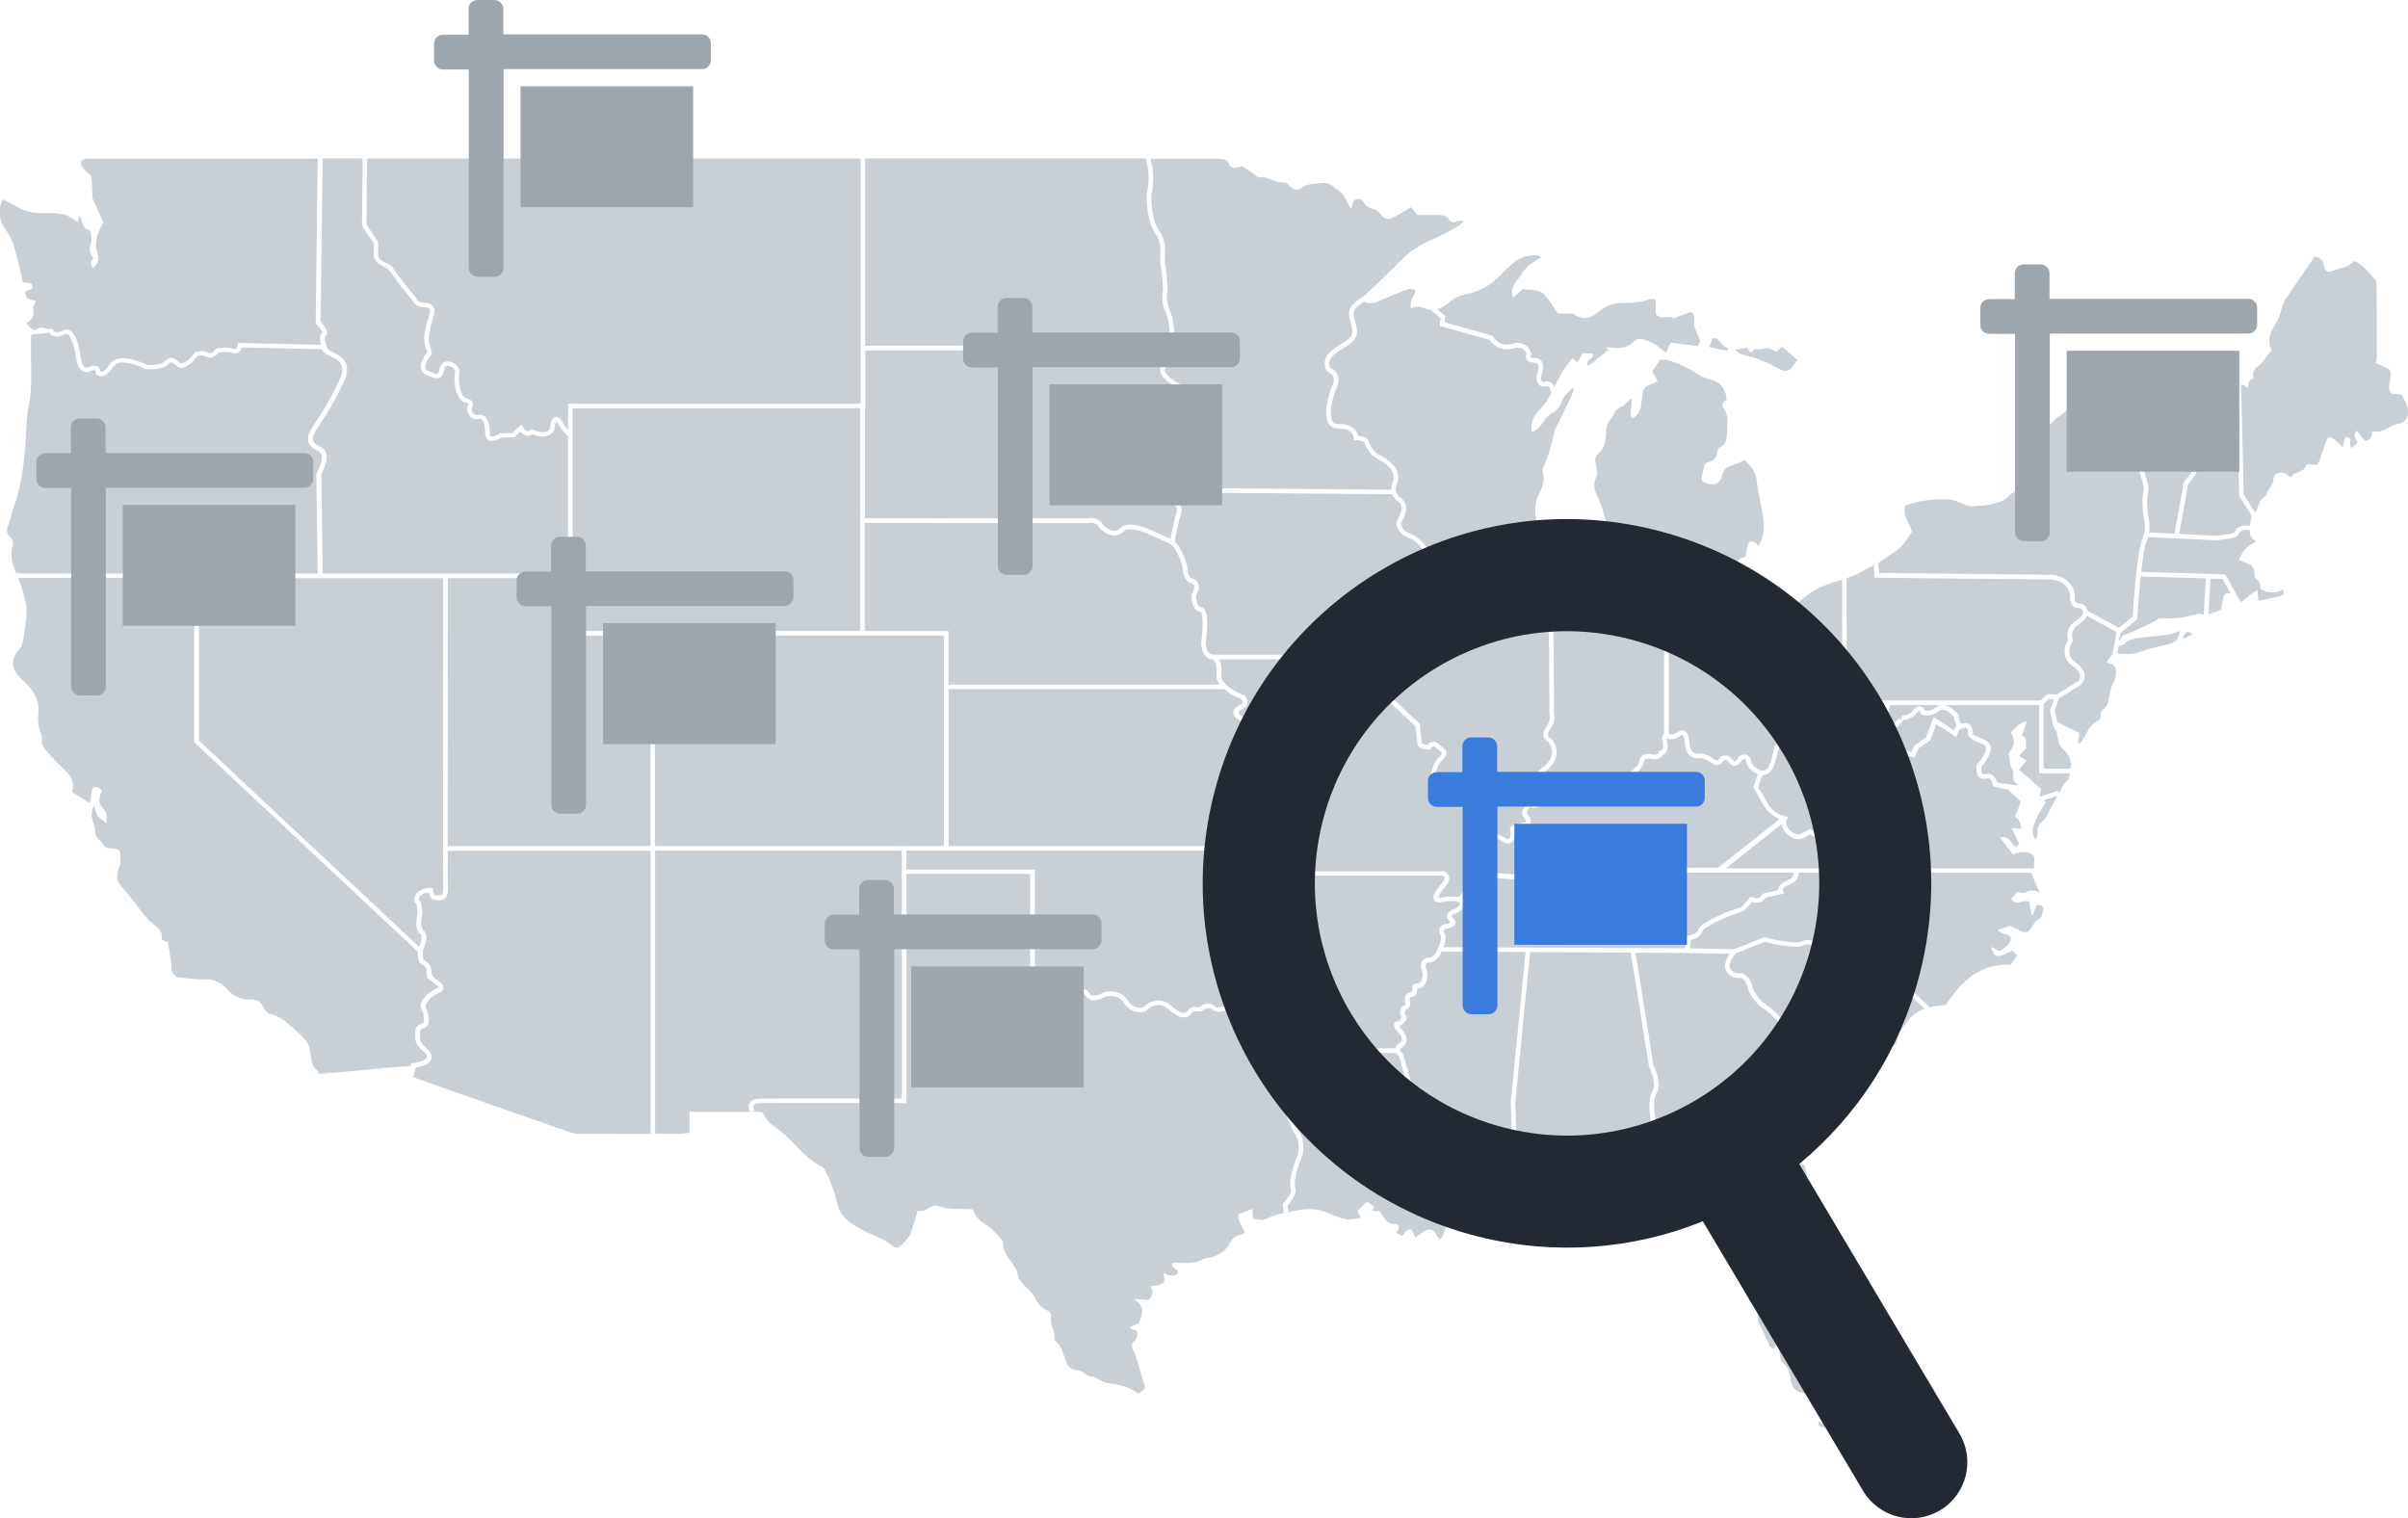 <?xml version="1.0" encoding="UTF-8"?>
<svg id="Layer_1" data-name="Layer 1" xmlns="http://www.w3.org/2000/svg" viewBox="0 0 348.75 219.9">
  <g id="states">
    <polygon id="Wyoming" points="124.59 59.12 82.93 59.12 82.93 63.03 82.93 91.39 124.59 91.39 124.59 59.12" style="fill: #c8d0d6;"/>
    <path id="Wisconsin" d="M222.87,71.63c.5-1.03.93-2.11.57-3.32-.05-.16-.04-.38.03-.52.83-1.71,1.25-3.54,1.68-5.37.04-.17.12-.33.2-.49.72-1.46,1.46-2.91,2.16-4.38.19-.39.29-.83.42-1.25-.09-.04-.17-.08-.26-.12-.43.67-1.2.99-1.45,1.91-.17.62-.69,1.31-1.24,1.62-.61.35-1.06.74-1.41,1.31-.4.66-.91,1.19-1.69,1.57-.19-.93-.06-1.65.41-2.36.48-.72,1.16-1.3,1.62-1.99.28-.42.53-.86.78-1.31-.07-.39-.2-.82-.41-.97-.05-.04-.14-.08-.29-.04-.52.15-.85,0-1.03-.14-.49-.39-.45-1.17-.44-1.26v-.06s.03-.05.03-.05c.17-.39.44-1.33.2-1.7-.05-.07-.14-.17-.42-.17-.67,0-1.08-.18-1.26-.52-.15-.3-.05-.61.04-.79-.07-.17-.23-.49-.58-.69-.37-.21-.85-.23-1.44-.07-1.73.49-2.89-.53-3.33-1.24l-7.24-2.03.11-1.1-1.33-1.17v-.03c-.26-.02-.51-.08-.78-.18-.72-.29-1.39-.48-2.17-.01-.21-1.03.39-1.72.66-2.67-.33-.09-.68-.3-.91-.22-1.31.47-2.6,1.02-3.9,1.55-.33.13-.63.35-.97.42-.6.12-1.22.24-1.68-.12-.02.01-.05.03-.07.04-1.71,1.12-1.56,1.64-1.24,2.76.08.28.17.59.23.95.3,1.59-.53,2.12-1.78,2.92-.34.22-.72.46-1.14.76-1.41,1.02-1.03,1.94-.88,2.21.57.26.94.64,1.1,1.15.29.92-.26,1.9-.38,2.1-.34.97-1.05,3.58-.37,4.52.17.23.41.34.76.33,1.06-.02,1.85.23,2.37.74.34.34.48.71.53.97.73.06,1.22.25,1.47.58.14.19.17.37.17.49.64,1.42,1.53,1.75,1.57,1.76l.05.02c3.44,1.82,2.45,3.92,2.4,4.01-.03.06-.65,1.29.48,2.1,1.54,1.11.55,2.84.17,3.49-.02.04-.05.08-.07.12-.06.1-.04.27.04.47.18.43.68.98,1.37,1.18,1.05.3,2.12,1.66,2.46,2.12l16.09-.07c0-1.19.03-2.39-.27-3.59-.33-1.33-.42-2.78.24-4.14Z" style="fill: #c8d0d6;"/>
    <path id="West_Virginia" data-name="West Virginia" d="M280.84,102.94c-1.28,1.05-2.38.59-2.43.57l-.14-.06-.05-.15c-.05-.16-.17-.33-.23-.34-.03,0-.15.04-.35.29-.66.86-1.52,1.01-1.96,1.03-.14.21-.44.54-1.06,1.08-.43.38-.83.5-1.17.35-.63-.26-.71-1.29-.72-1.49v-.03s.31-2.06.31-2.06h-6.25v-7.65c-.29.32-.31.58-.31.65.07.26.44,1.71-.21,2.72-.61.93-.96,3.46-1.11,4.54-.14,1.01-1.2,1.89-1.65,2.22-.76.57-1.88,1.13-2.72,1-.21-.03-.37,0-.5.12-.34.28-.44.94-.45,1.17-.01.34-.1,1.15-.59,1.35-.18.07-.47.08-.83-.27-.16-.17-.26-.15-.29-.14-.2.04-.45.37-.57.61-.04.25-.24,1.38-.69,2.54-.38.99-1.13,1.29-1.65,1.33l-.62,1.81c.24.22.6.71,1.17,1.84,1,1.95,2.67,2.24,2.74,2.25l.47.07-.23.41s-.35.69.45,1.52c.76.78,1.38.65,1.49.62l1.5-.8.17.15c.46.4,1.04.46,1.4.34.17-.06.39-.18.45-.45.2-.91,1.37-1,2.05-.9.68-.06,1.7-.29,1.93-.63.03-.05.04-.09.02-.17-.36-1.11.86-2.64,1.1-2.92l3.1-5.94.13.98c.03.05.19.28.75.6.51.29,1.15-.07,1.34-.2l1.17-2.29,1.04.31.41-.94,1.71-1.17,1.09-2.95,2.93,1.9.18-.43.08-.06c.07-.05.13-.09.2-.13-.31-.41-.43-1.04-.47-1.32-.28-.32-.96-.99-1.57-1.05-.22-.02-.41.03-.58.17Z" style="fill: #c8d0d6;"/>
    <path id="Washington" d="M7.62,47.71s.03,0,.04,0c0,0-.02.02-.03.03.08.12.21.27.41.34.28.1.63.03,1.05-.2.42-.24.78-.16,1-.05,1.15.58,1.56,3.54,1.6,3.88.03.32.21,1.25.63,1.5.09.05.24.11.53-.02.59-.26,1.05-.27,1.36-.04.26.19.34.49.36.71.04,0,.1,0,.16,0,.2-.04.61-.23,1.16-1.09,1.21-1.91,4.85-.2,5.41.08.81.04,2.04-.04,2.37-.34.05-.05.1-.09.14-.13.6-.57,1.11-.89,2.17.11.11.11.23.15.37.13.57-.05,1.4-.93,1.78-1.46l.04-.06.06-.04s.9-.5,1.91.02c.56.29.98-.36,1.02-.43l.07-.11.13-.04c.06-.01,1.36-.35,2.44,0,.18.06.31.06.4,0,.16-.11.22-.42.23-.51l.02-.32h.32s11.75.27,11.75.27c-.18-.57-.32-1.4.18-1.76-.01-.2-.42-.78-.88-1.23l-.1-.1.3-23.88c-10.79,0-21.58,0-32.37,0-.35,0-.71-.02-1.06,0-.8.06-1.06.54-.66,1.24.18.31.51.54.77.81.18.17.5.32.52.51.1.86.12,1.73.16,2.6.01.21-.05.44.02.61.5,1.16,1.03,2.3,1.58,3.49-1,1.67-1.34,2.97-.85,4.53.3.94-.06,1.47-.63,2.06q-.72-.66.06-1.46c-.56-.55-.71-1.21-.42-1.99.14-.38.12-.84.08-1.26-.03-.28-.17-.75-.33-.79-1.05-.22-.92-1.17-1.23-1.84-.03-.06-.09-.1-.17-.18-.08.26-.16.5-.27.85-.67-.4-1.24-.94-1.9-1.08-1.06-.22-2.17-.24-3.26-.2-1.43.05-2.69-.36-3.89-1.08-.55-.33-1.14-.6-1.76-.91-.82,1.69-.44,3.2.45,4.46.52.74.93,1.5,1.17,2.32.49,1.71.87,3.46,1.29,5.17.11.04.19.09.28.1.43.04,1-.07,1.1.49.13.76-.72.44-1.09.86.09.27.09.73.32.89.33.24.82.27,1.27.4-.14.4-.47.83-.39,1.17.23.96-.18,1.56-.96,2.05.33.66,1.05,1.21,1.44.92.73-.56,1.25-.1,1.89,0l.34-.12s.02.06.07.13Z" style="fill: #c8d0d6;"/>
    <path id="Virginia" d="M288.62,113.64c-.02-.16-.15-.64-.45-.83-.15-.1-.34-.12-.57-.05-.49.13-.79-.02-.96-.17-.54-.49-.37-1.56-.34-1.77l.02-.1.07-.07c.37-.39,1.4-1.68,1.22-2.42-.02-.08-.08-.34-.56-.51-1.6-.57-1.9-.98-1.98-1.24-.04-.12-.03-.22-.01-.3,0-.22-.05-.63-.25-.74-.2-.11-.59,0-1.09.33l-.41.97-2.89-1.87-.87,2.37-1.73,1.19-.57,1.3-1.07-.32-.99,1.94-.06.05s-1.14.86-2.13.29c-.31-.17-.52-.34-.68-.48l-2.41,4.63-.02.03c-.33.38-1.22,1.63-1,2.31.08.26.05.52-.1.74-.49.73-2.14.9-2.46.92h-.04s-.04,0-.04,0c-.01,0-1.22-.16-1.34.39-.1.44-.42.78-.89.94-.59.2-1.3.07-1.86-.32l-1.17.63s-1.08.4-2.22-.77c-.49-.5-.67-.98-.71-1.37l-8.09,6.41h44.64c-.15-.68.26-1.48-.2-1.97-1.09-.66-2.1-.28-2.91-.04-.66-.87-1.23-1.64-1.83-2.44,1.34-.41,1.55.95,2.34,1.44.18-.24.34-.44.43-.56-.37-.77-.7-1.46-1.1-2.29.53.07.93.12,1.38.17.03-.88-.38-1.43-.91-1.78.19-.45.35-.8.49-1.17.15-.4.28-.81.36-1.05-.65-.6-1.25-1.14-1.83-1.68l-2.17-.5-.03-.23Z" style="fill: #c8d0d6;"/>
    <path id="Vermont" d="M310.82,65.25c-.07.24-.13.44-.19.62-.21.68-.33,1.05-.18,2,.07.44.21.86.34,1.27.24.73.49,1.49.28,2.32-.26,1.02.04,3.22.07,3.48.05.18.29,1.08.12,2.19l3.69.17,1.32-7.51.08-.07s1.85-1.84,1.57-3.43c-.34-2.01.74-2.56.79-2.59l1.47-.68c.32-.24.76-.68.79-.95,0-.05,0-.08-.05-.13-.77-.77-.2-1.82-.17-1.86l.03-.04c.36-.46.38-1.12.31-1.69-.16.03-.36.04-.59.04-2.47.03-4.95.06-7.42.09-.66,0-1.31-.02-1.97-.02-.13,0-.26,0-.39,0l-.1,3.22c.08.34.52,2.46.21,3.58Z" style="fill: #c8d0d6;"/>
    <path id="Utah" d="M82.26,83.74h-17.4c0,3.12-.04,27.26-.03,38.78h29.38v-30.47h-11.95v-8.31Z" style="fill: #c8d0d6;"/>
    <path id="Texas" d="M185.86,174.31c.55-.65,1.14-1.53,1.14-1.83,0-.07-.02-.16-.04-.27-.13-.61-.34-1.63,1.04-5.14.04-.21.26-1.61-.22-2.4-.58-.95-1.81-3.83-1.95-4.17-.11-.18-.54-.94-.61-2.48h0s0-.02,0-.02l.12-5.64h0s.15-3.18.15-3.18c0,0,.01-.32-.19-.54-.14-.16-.38-.25-.69-.27h-.25c-1.91-.1-3.66-.27-4.02-1.24-.21-.56-1.29-1-1.79-1.15-.56.25-2.25.93-2.92.28-.57-.55-1.2-.08-1.32.02-.29.23-.63.22-.94.2-.34-.02-.55-.02-.7.17-.25.31-.56.65-1.08.7-.61.06-1.35-.32-2.35-1.19-1.65-1.44-3.19.16-3.26.23l-.06.06-.08.03c-.67.22-2.17.24-3.05-1.23-.77-1.29-2.39-.99-2.69-.93-.25.15-1.26.71-2.08.5-.34-.09-.61-.3-.78-.62-.44-.82-1.81-.13-1.82-.12l-.07.03h-.08c-.09,0-.86.02-1.28-.42-.19-.2-.28-.46-.26-.75.02-.31-.07-.56-.26-.69-.16-.12-.38-.12-.61-.02-.43.19-1.29.46-2.13.12-.64-.26-1.15-.81-1.5-1.65l-.03-.06v-14.07h-17.93v33.19h-.33c-.19,0-18.81-.05-20.84,0-.51.01-.84.13-.95.32-.13.24.05.65.12.78l-.26.16c.27,0,.54,0,.81,0,.25,0,.64.09.71.25.69,1.54,2.21,2.19,3.34,3.25,1.67,1.57,3.04,3.45,5.2,4.47.32.15.5.66.68,1.03.72,1.44,1.21,2.93,1.58,4.52.46,1.96,2.32,2.93,4,3.8,1.25.65,2.66,1.04,3.76,1.97.39.33.9.53,1.19.26.64-.61,1.37-1.21,1.67-2.1.34-1.02.65-2.06.96-3.06.44-.04.73,0,.96-.1.51-.21.98-.66,1.49-.7.58-.04,1.17.34,1.77.39,1.25.1,2.51.1,3.74.14.44,1.1,1.07,1.75,2,2.28.85.49,1.48,1.37,2.19,2.11.14.15.25.4.24.6-.03,1.11.64,1.91,1.23,2.72.45.62.83,1.2.94,2,.06.42.46.81.76,1.17.53.63,1.26,1.15,1.62,1.86.4.79.82,1.45,1.63,1.81.49.22.85.56.73,1.12-.22,1.08.67,1.97.5,3.04-.02.11.07.27.16.35,1.03.85,1.12,2.18,1.65,3.27.3.63.69.83,1.26.96.38.09.86.08,1.09.32.41.41.81.59,1.38.63.36.03.71.31,1.06.48.32.15.62.39.95.43,1.64.18,3.22.52,4.59,1.51.06.04.16.02.08.01.4-.31.71-.55.96-.74-.48-1.61-.94-3.16-1.41-4.71-.09-.29-.23-.56-.36-.83-.24-.48-.28-.95.17-1.32.49-.41.46-.91.37-1.46-.33-.11-.64-.21-.94-.31-.01-.09-.03-.18-.04-.27.4-.17.8-.34,1.23-.51.81-1.9.75-2.36-.63-3.54.8.06,1.38.1,2.03.14.51-.5.95-1.08.28-1.95.62-.12,1.15-.16,1.64-.34.77-.28.21-.98.34-1.6.79.44,1.52.62,2.09-.04-.05-.7-1.25-.58-.86-1.47,1.53,0,3.04.31,4.45-.49.26-.15.59-.15.89-.22,1.3-.3,2.39-.92,3.01-2.16.35-.69.89-1.05,1.63-1.2.2-.04.39-.18.49-.23-.26-.98-1.1-1.7-.9-2.72.7-.27,1.32-.5,2.04-.77.03.59.05,1.03.07,1.44.58.04,1.24.3,1.69.09.89-.41,1.81-.69,2.75-.92l-.14-1.27.09-.11Z" style="fill: #c8d0d6;"/>
    <path id="Tennessee" d="M221,127.47l-8.18-.56-.09,2.12-.85,1.22c.09.11.16.24.19.38.09.35-.03.73-.31,1.04-.43.47-1.09.69-1.27.75-.12.07-.27.21-.28.3,0,.07.08.17.22.28.36.27.39.54.34.72-.13.53-1.03.76-1.47.84-.06.04-.18.12-.21.23-.03.09,0,.2.09.34.32.51.13,1.37-.11,2.05l34.96.17.28-1.83.25-.03c.31-.04,1.22-.27,1.35-.77.23-.94,3.26-2.23,4.19-2.61h.01s2.11-.75,2.11-.75l1.35-1.51.22.09c.38.16.7.19.96.08.32-.13.46-.43.46-.43l.07-.16,2.27-.52c0-.13.03-.29.11-.45.19-.41.6-.73,1.22-.96.76-.27.92-.79.94-1.12h-38.35l-.48,1.08Z" style="fill: #c8d0d6;"/>
    <path id="South_Dakota" data-name="South Dakota" d="M159.64,75.84c.42.58,1.09.99,1.67,1.03.37.02.69-.11.95-.38.35-.38.87-.51,1.43-.51,1.12,0,2.38.53,2.58.61l3.25,1.46.67-3.21.03-.05s.65-1.12-.17-1.66c-.43-.28-.53-.63-.53-.87,0-.63.62-1.2.92-1.43l.14-14.64c-.64-.33-2.47-1.37-2.56-2.53-.03-.33.08-.82.73-1.26.66-.44,1.02-.88,1.02-1.23,0-.2-.11-.34-.19-.42h-44.26v8.37h-.05v15.93l32.25.04c.48-.15,1.47-.17,2.13.75Z" style="fill: #c8d0d6;"/>
    <path id="South_Carolina" data-name="South Carolina" d="M265.49,138.96c-.18-.18-.21-.37-.2-.5,0-.16-.17-.45-.71-.8-1.08-.7-2.73-1.07-3.32-.76-1.15.61-4.91-.29-5.71-.48l-4.16,1.66c-.82.99-1.08,1.8-.74,2.32.31.48,1.04.61,1.21.56.26-.07.54-.02.81.15.55.34,1.03,1.13,1.17,1.92.12.7,1.06,1.74,1.44,2.11.75.52,3.05,2.21,2.99,3.18-.01.23.12.87,1.18,2.58.01.02.03.04.04.07.49.28,2.43,1.47,2.21,2.69-.12.69.04,1,.11,1.11,1.14.32,1.48,2.19,1.55,2.68,0,0,1.01,1.23.92,1.09.37-.34.72-.66.95-.87-.07-.4-.3-.86-.16-1.02.3-.37.6.02.88.23.21.16.45.36.68.37.22,0,.44-.21.81-.4-.66-.39-1.11-.65-1.55-.92.74-.35,1.61.13,1.91-.92.22.34.38.56.66.98.12-.68.19-1.12.32-1.87.26.54.37.77.54,1.13,1.21-1.09,2.87-1.5,3.39-2.89.84-.52,1.5-.94,2-1.25.1-1.4.84-2.27,1.51-3.16.71-.94,1.58-1.51,2.53-1.85l-6.91-6.41c-1.18.04-5.51.14-6.35-.72Z" style="fill: #c8d0d6;"/>
    <path id="Rhode_Island" data-name="Rhode Island" d="M320.14,83.8l-.3,5.17c.62-.17,1.21-.43,1.79-.64.12-.57.23-1.04.33-1.52.18-.86.27-1,1.11-.86l-1.18-2.1-1.75-.05Z" style="fill: #c8d0d6;"/>
    <path id="Pennsylvania" d="M268.39,83.42c-.32.12-.64.22-.96.32l.03,10.23h0v7.49h28.05l1-.94,1.32.09,3.16-1.98c.07-.08.31-.4.27-.81-.05-.44-.39-.89-1.02-1.32-.67-.45-1.07-1.02-1.19-1.7-.16-.93.27-1.78.47-2.11-.15-.49-.38-1.83,1.25-2.86.69-.44,1.02-.94.88-1.36-.09-.27-.36-.44-.67-.42-.3.02-.57-.07-.77-.28-.46-.47-.42-1.39-.4-1.64-.43-2.12-2.65-2.2-2.75-2.2l-25.56-.26-.13-1.83c-.3.16-.6.31-.9.47-.7.38-1.37.82-2.11,1.09Z" style="fill: #c8d0d6;"/>
    <path id="Oregon" d="M45.86,68.53l.04-.08c.36-.63,1.19-2.55.39-3.01-.11-.06-.21-.12-.32-.18-.6-.33-1.17-.65-1.33-1.31-.16-.68.19-1.58,1.14-2.92,2.01-2.85,3.51-6.26,3.52-6.3v-.02s.48-.96.18-1.8c-.16-.44-.51-.79-1.04-1.03-1.36-.61-1.74-1.01-1.83-1.3l-11.58-.26c-.06.23-.19.52-.46.7-.19.13-.51.24-.98.08-.72-.24-1.63-.09-1.95-.02-.31.43-.99.98-1.81.56-.57-.29-1.06-.13-1.23-.06-.25.34-1.24,1.58-2.21,1.67-.34.03-.65-.08-.9-.31-.68-.65-.79-.54-1.26-.11-.05.05-.1.09-.15.14-.66.6-2.55.53-2.92.51h-.07s-.06-.04-.06-.04c-1.01-.52-3.8-1.61-4.6-.35-.53.84-1.08,1.31-1.64,1.39-.47.07-.75-.16-.79-.18l-.14-.12.02-.18c0-.08,0-.29-.09-.35-.08-.06-.31-.06-.7.11-.52.23-.9.11-1.13-.02-.79-.47-.94-1.85-.96-2-.14-1.12-.61-3.04-1.24-3.36-.08-.04-.19-.07-.37.03-.6.34-1.15.42-1.62.25-.35-.13-.57-.37-.71-.57-.85.41-1.79.08-2.56.45,0,1.36-.03,2.68,0,3.99.05,2.07.08,4.13-.34,6.17-.14.69-.23,1.39-.28,2.09-.11,1.45-.14,2.91-.26,4.36-.11,1.27-.26,2.54-.47,3.8-.18,1.08-.44,2.15-.72,3.21-.15.58-.42,1.13-.6,1.71-.23.76-.36,1.55-.66,2.28-.24.58-.23,1.09.17,1.47.49.46.61,1,.47,1.56-.35,1.32-.03,2.51.49,3.71.02.06.05.11.07.17h43.65l-.2-14.54Z" style="fill: #c8d0d6;"/>
    <path id="Oklahoma" d="M181.65,126.85v-3.66h-50.38v2.74h18.6v14.6c.28.63.65,1.04,1.11,1.23.62.25,1.28.03,1.62-.12.44-.19.9-.16,1.26.09.38.27.58.75.54,1.28,0,.13.03.2.07.24.15.16.51.21.71.22.7-.34,2.06-.64,2.64.43.08.16.2.25.36.29.52.14,1.34-.28,1.61-.45l.04-.03h.05c.82-.23,2.6-.25,3.47,1.21.73,1.21,1.9,1.03,2.2.96.74-.73,2.46-1.64,4.11-.2.83.72,1.45,1.06,1.85,1.03.23-.02.4-.18.62-.45.37-.47.88-.44,1.25-.42.2.01.4.02.48-.05.59-.48,1.5-.66,2.2.02.26.25,1.39-.04,2.29-.46l.11-.05.12.03c.2.05,1.96.56,2.35,1.59.13.34.83.53,1.61.64l.05-11.49-.92-9.21h-.03Z" style="fill: #c8d0d6;"/>
    <path id="Ohio" d="M241.68,106.11c.03.07.12.23.29.28.21.07.54-.05.91-.32.52-.38.9-.32,1.12-.21.69.36.71,1.71.7,2.04.02.11.12.76.57,1.09.26.18.6.23,1.02.14h.06s.06,0,.06,0c.04,0,.93.13,1.88.85.24.19.39.15.44.14.23-.06.42-.36.46-.44l.05-.1.1-.05c.33-.17,1.12-.27,1.72.61.03.04.1.13.16.13,0,0,0,0,0,0,.17,0,.47-.36.63-.67l.05-.09.09-.05c.07-.04.65-.34,1.13-.08.19.1.43.33.48.85.06.68,1.07,1.24,1.51,1.42.17.01.83,0,1.18-.91.47-1.22.65-2.44.66-2.45v-.05s.03-.04.03-.04c.04-.09.43-.91,1.07-1.03.22-.04.54-.01.88.33.06.06.1.09.12.1.07-.11.15-.45.16-.73,0-.12.06-1.14.69-1.66.28-.23.64-.32,1.03-.26.52.08,1.41-.27,2.22-.88.78-.58,1.31-1.26,1.38-1.78.27-1.95.61-3.87,1.21-4.8.53-.82.13-2.19.12-2.2v-.04s-.14-.87.95-1.63l-.03-9.66c-.98.3-1.96.58-2.89.98-1.04.44-1.99,1.12-2.89,1.83-.69.55-1.33.98-2.26.84-.37-.06-.79.06-1.16.2-1.6.6-3.2.94-4.82.08.15-.12.32-.27.49-.42-1.21.2-1.91-.73-2.8-1.21l-8.76-.06v19.93Z" style="fill: #c8d0d6;"/>
    <path id="North_Dakota" data-name="North Dakota" d="M169.38,50.08c.06-.84.15-3.26-.5-4.68-.8-1.71-.51-3.02-.42-3.34-.03-.43-.19-3.04-.38-3.8-.07-.31-.06-.69-.04-1.14.04-.99.1-2.22-.72-3.33-1.31-1.79-1.25-5.31-1.25-5.46v-.04s0-.04,0-.04c0-.03.71-2.96-.16-5.31-9.41,0-18.83,0-28.24,0h-12.38v27.12h44.08Z" style="fill: #c8d0d6;"/>
    <path id="North_Carolina" data-name="North Carolina" d="M259.11,128.13c-1.02.37-.89.87-.87.92l.14.36-.38.08-2.25.51c-.11.18-.34.47-.74.63-.37.15-.79.15-1.25,0l-1.16,1.29-2.26.79c-1.96.8-3.69,1.78-3.78,2.15-.2.82-1.18,1.13-1.66,1.23l-.19,1.26,6.42.14,4.38-1.75.1.03c1.67.43,4.59.96,5.34.57.89-.47,2.82.03,3.99.78.68.44,1.03.92,1.02,1.38.05.06.43.42,3.06.52,1.48.06,2.92,0,2.94,0h.14s7.39,6.86,7.39,6.86c.76-.19,1.54-.27,2.32-.32,2.28-3.52,5-6.04,9.4-5.83.33-.47.62-.91.94-1.36-.25-.26-.47-.49-.68-.71-.5.24-.92.48-1.38.65-.99.37-1.34.14-1.68-1.06.08-.02.19-.09.24-.06.4.22.73.77,1.27.37.39-.28.79-.59,1.05-.97.48-.71.31-1.09-.55-1.32-.42-.11-.84-.17-1.03-.62.56-.18,1.06-.35,1.68-.56.33.15.81.35,1.27.58,1.05.54,1.35.49,1.95-.44.31-.47.5-.95,1.15-1.19.3-.11.44-.9.46-1.39.02-.42-.35-.69-.93-.56-.18.44-.37.92-.56,1.4-.07-.02-.14-.03-.21-.05-.09-.63-.19-1.26-.28-1.86-.88-.38-1.89.75-2.64-.39.3-.34.61-.69.88-1,.45.03.94.22,1.19.06.62-.43,1.22-.31,2.06,0-.46-1.05-.83-1.89-1.25-2.85h-33.65c-.03.58-.34,1.37-1.39,1.74Z" style="fill: #c8d0d6;"/>
    <path id="New_York" data-name="New York" d="M272.14,83.03l-.11-1.52c.26-.15.51-.3.75-.48,1.16-.86,2.52-1.48,3.31-2.8.25-.41.55-.8.83-1.2-.29-1.23-1.43-2.22-.96-3.85.75-.2,1.62-.51,2.52-.64,1.18-.17,2.39-.28,3.57-.23.76.03,1.56.32,2.25.67.55.27,1.04.41,1.63.34.61-.08,1.24-.07,1.85-.18,1.17-.2,2.31-.39,3.22-1.36.48-.51,1.28-.73,2.06-1.15v-2.28c.21-.23.5-.53.83-.9-.23-.1-.34-.2-.45-.19-.56.01-.93-.16-1.01-.79-.08-.6.1-1.04.66-1.3.12-.06.24-.15.36-.16,1.22-.11,1.99-.66,1.96-1.99.77-.79,1.52-1.6,2.32-2.35.45-.42,1.03-.7,1.48-1.12,1.2-1.13,2.66-1.15,4.18-1.12,2.21.05,4.43.02,6.65,0l-.1,3.28v.04c.15.63.48,2.44.24,3.29-.06.23-.13.43-.18.6-.23.72-.38,1.2-.21,2.3.08.5.22.94.36,1.37.23.7.43,1.31.27,1.95-.3,1.21.05,3.66.06,3.76v.05s.49,1.55-.22,3.06c-.75,1.6-1.31,9.94-1.39,11.2l-2,1.61-4.54-2.49c-.01-.09-.03-.16-.05-.21-.18-.56-.73-.92-1.35-.87-.13,0-.2-.03-.24-.08-.23-.23-.24-.88-.21-1.16v-.05s0-.05,0-.05c-.51-2.7-3.36-2.79-3.4-2.79l-24.95-.26ZM316.14,92.17c.05.11.1.22.15.33.36-.18.73-.36,1.16-.58l.08-.08c-.84-.78-1.02.04-1.39.33ZM306.86,93.52l-.21,1.14c.08,0,.17,0,.26,0,1.06.07,2.09.14,3.17-.29,1.32-.53,2.78-.72,4.17-1.12.39-.11.82-.34,1.05-.65.25-.33.3-.82.43-1.24-.55.19-1.1.47-1.67.55-1.3.19-2.62.28-3.92.42-.96.11-1.93.23-2.6,1.07-.05.07-.23.04-.49.08l-.18.02Z" style="fill: #c8d0d6;"/>
    <path id="New_Mexico" data-name="New Mexico" d="M108.56,159.78c.23-.43.74-.65,1.52-.67,1.89-.04,17.99,0,20.53,0v-35.92h-35.73v41.01c1.28,0,2.57,0,3.85,0,.33,0,.67-.09,1.13-.15v-3.02c2.99,0,5.87,0,8.74,0-.13-.28-.29-.79-.04-1.25Z" style="fill: #c8d0d6;"/>
    <path id="New_Jersey" data-name="New Jersey" d="M300.95,107.57l.27.13c.21-.29.43-.58.62-.89.51-.86.87-1.84,1.86-2.34.35-.18.63-.43.54-.95-.04-.24.16-.62.37-.78.53-.42.74-1,.82-1.61.11-.84.3-1.62.72-2.38.26-.48.32-1.1.33-1.67,0-.27-.24-.61-.47-.81-.2-.17-.53-.19-.88-.29.22-.52.48-.92.85-1.14h-.04s.6-3.3.6-3.3l-4.29-2.36c-.14.36-.46.79-1.12,1.2-1.5.95-.96,2.15-.94,2.2l.08.18-.11.16s-.61.87-.45,1.77c.09.49.39.91.9,1.26.81.55,1.25,1.16,1.31,1.81.07.8-.46,1.33-.48,1.36l-.03.03-3.22,2.01-.61,1.78.37,1.63c1.11.56,2.16,1.09,3.22,1.62-.08.48-.15.92-.23,1.36Z" style="fill: #c8d0d6;"/>
    <path id="New_Hampshire" data-name="New Hampshire" d="M324.29,71.69l-.37-15.65c-.16.08-.37.13-.53.1-.99-.18-1.18-.07-1.35.89-.08.47-.17.78-.34.99.12.73.14,1.68-.39,2.39-.05.11-.31.67.07,1.06.18.18.26.41.24.66-.06.69-.91,1.33-1.08,1.46l-.05.03-1.48.68c-.06.04-.67.44-.43,1.88.3,1.75-1.3,3.54-1.68,3.94l-1.27,7.22,5.25.25c1.14-.09,2.5-.3,2.71-.45.02-.02.06-.09.09-.16.25-.51.61-.96,2.17-.87.06-.45.17-.9.26-1.35,0,0,.02-.01.03-.02l-1.84-2.95v-.09Z" style="fill: #c8d0d6;"/>
    <path id="Nevada" d="M64.17,122.93c-.02-11.35.02-36.03.03-39.18H28.82v23.52l31.89,29.86c.04-.15.1-.31.16-.47.48-1.2-.05-1.46-.07-1.47l-.06-.02-.04-.04c-.07-.07-.71-.75-.23-2.78,0-.66-.1-1.36-.22-1.48-.26-.19-.33-.59-.18-1.01.22-.62.91-1.26,2.2-1.26.04,0,.09,0,.13,0h.28s.03.29.03.29c.04.3.13.64.2.76.1,0,.21.01.33.03.25.04.57.08.74-.07.16-.14.23-.46.21-.94-.01-.38-.02-2.25-.03-5.73Z" style="fill: #c8d0d6;"/>
    <path id="Nebraska" d="M137.38,99.15h39.27c-.33-.44-.52-.93-.45-1.46.17-1.37-.32-2-.5-2.19-.42-.01-.77-.16-1.05-.44-.68-.66-.68-1.84-.68-1.89v-.04c.22-1.57.35-4.01-.06-4.51-.02-.02-.03-.03-.04-.03-1.1-.09-1.33-1.58-1.29-2.45v-.09s.05-.08.05-.08c.12-.18.42-.79.3-1.16-.03-.09-.1-.23-.36-.32-1.13-.41-1.32-1.62-1.26-2.27-.58-2.26-1.55-3.25-1.73-3.41l-3.58-1.6c-.65-.28-2.64-.93-3.26-.27-.39.42-.9.63-1.48.6-.78-.05-1.63-.56-2.17-1.3-.56-.78-1.39-.5-1.43-.49l-.05.02h-.06s-32.31-.04-32.31-.04v15.67h12.13v7.76Z" style="fill: #c8d0d6;"/>
    <path id="Montana" d="M54.75,35.04l.02,1.75v.04s-.13.59.74,1.06c.28.15.46.23.61.3.54.24.6.32,1.25,1.27.84,1.24,2.88,3.67,2.9,3.7l.05.06.02.07s.19.54,1.03.57c.53.02,1.1.1,1.39.52.24.36.23.87-.03,1.65-.58,1.7-.77,3.1-.52,3.93.08.28.16.47.22.61.22.53.14.66-.31,1.24-.35.45-.63,1.16-.5,1.58.05.16.16.26.34.32.22.07.43.16.61.24.33.14.63.27.78.19.07-.04.21-.18.32-.73.15-.71.58-.94.82-1.01.59-.18,1.24.14,1.63.53.38.38.53.83.41,1.23-.18.61-.04,2.24.48,3.09.11.18.28.39.5.43.47.08.77.28.9.59.15.36,0,.73-.09.9,0,.2.06.57.28.77.15.14.37.18.66.14.38-.06.73.04.99.29.73.66.68,2.17.67,2.34,0,.09,0,.39.16.49.07.04.38.15,1.25-.4l.08-.05,1.82-.04,1.28-1.26.21.39c.08.15.39.59.69.63.05,0,.18.03.39-.18l.17-.17.22.11s1.74.87,2.45-.12c.06-.62.24-1.59.8-1.72.49-.11.83.45.94.63.36.6.67,1.01.9,1.28v-3.82h42.38V22.96h-63.29c-2.74,0-5.47,0-8.21,0l-.08,9.58,1.69,2.5Z" style="fill: #c8d0d6;"/>
    <path id="Missouri" d="M200.89,101.11c.05-.43.07-1.68-.36-2.31-.5-.72-.16-1.65.12-2.18-.31-.12-.65-.37-1.02-.84-.8-1.01-2.05-.36-2.1-.33l-.07.04h-.08s-20.85,0-20.85,0c.25.45.48,1.18.35,2.27-.17,1.35,2.34,2.58,3.32,2.95l.11.04.06.1c.04.07.43.73.24,1.26-.06.17-.2.39-.53.5-.4.14-.71.38-.74.56-.02.13.13.31.41.49.52.34.76.82.97,1.24.3.6.48.96,1.29.9l.36-.03-.04,17.09v3.33h26.8l.06.03c.06.03.58.27.7.81.08.38-.06.78-.42,1.18-.84.94-1.16,1.68-1.17,1.69-.01.03-.02.09,0,.11t0,0s.12.08.56-.02c1.1-.23,1.97-.16,2.45-.05l.79-1.13.1-2.5.22-.07c.11-.03,2.52-.84,2.39-3.19-.81-.03-1.41-.3-1.77-.8-.66-.92-.26-2.28-.16-2.59-.01-.42-.15-3.26-2.13-3.42-2.64-.21-3.57-2.76-3.61-2.87l-.02-.06v-.06c0-.1.09-2.49,1.28-3.58.43-.4.45-.55.45-.58,0-.08-.22-.25-.39-.38-.14-.11-.3-.24-.47-.4-.15-.14-.28-.21-.4-.19-.17.02-.32.22-.36.28l-.1.17h-.19c-.8-.02-1.31-.2-1.55-.56-.16-.24-.15-.48-.13-.61l-.27-2.21-4.11-3.89.02-.16Z" style="fill: #c8d0d6;"/>
    <path id="Mississippi" d="M218.8,159.72v-.02s2.15-21.82,2.15-21.82l-12.14-.06c-.05.11-.1.2-.13.26-.07.18-.57,1.29-1.83,1.32-.05.01-.23.07-.32.22-.12.21-.04.51.04.74.5,1.35-.29,2.29-.42,2.44-.08.1-.36.39-.94.36,0,0,0,0,0,0,0,.03,0,.08.02.12h0s.08.36-.11.67c-.15.24-.4.4-.76.48-.12.03-.16.07-.18.11-.09.16-.02.46.02.59v.02c.1.3.03.84-.56,1.08-.19.08-.21.46-.19.66l.35.57-.1.17c-.05.09-.47.79-1.08.99.11.18.33.45.56.67l.02.02c.06.07.58.71.49,1.42-.05.37-.27.7-.63.94-.14.1-.31.24-.31.4,0,.2.25.43.37.51l.1.07.03.12,1.08,3.8c.14.32.23.97-.34,1.4-.4.3-.47.97-.47.98,0,.07-.21,1.53-1.18,1.92-.53.22-.91,1.15-1,1.5l-.03.09-.07.06s-.72.7-.28,1.38c.28.44.23.77.14.97-.16.34-.54.49-.79.56-.04.3-.03.67.09.83.03.04.07.08.17.08.84.06,9.8-.03,9.89-.03.06,0,.64,0,.9.42.18.3.14.69-.13,1.16-.37.66.21,2.34,1.52,4.38.5-.31.8-.82,1.08-1.35.2.07.33.17.44.15,1.45-.21,2.87-.29,4.34,0,.13.03.26.04.39.04l-.06-7.73-.14-3.64Z" style="fill: #c8d0d6;"/>
    <path id="Minnesota" d="M166.75,28.39c0,.36,0,3.49,1.12,5.02.95,1.3.89,2.71.84,3.75-.02.4-.03.74.02.96.21.88.39,3.85.4,3.97v.07s-.02.06-.02.06c0,.01-.4,1.24.37,2.91.78,1.66.61,4.42.55,5.15.19.18.39.49.39.88,0,.6-.44,1.2-1.31,1.79-.46.31-.44.57-.44.66.05.72,1.49,1.66,2.38,2.08l.19.09-.14,14.9,30.41.24c-.02-.5.12-.96.27-1.25.02-.05.71-1.61-2.1-3.11-.2-.08-1.26-.55-1.97-2.19l-.06-.13.03-.07s-.01-.05-.05-.1c-.08-.09-.35-.29-1.23-.31h-.33s0-.34,0-.34c0-.02,0-.45-.39-.82-.39-.38-1.02-.55-1.88-.54-.57.01-1.02-.2-1.32-.61-1.01-1.4.16-4.79.29-5.17v-.04s.03-.03.03-.03c0,0,.55-.87.32-1.58-.11-.34-.37-.59-.81-.77l-.08-.03-.05-.07s-.43-.59-.31-1.39c.1-.67.54-1.28,1.29-1.82.43-.31.82-.56,1.17-.78,1.21-.77,1.71-1.09,1.49-2.24-.06-.33-.14-.61-.22-.89-.37-1.3-.49-2.17,1.52-3.49.12-.08.25-.16.39-.24,1.81-1.73,3.62-3.39,5.33-5.15,1.39-1.43,2.98-2.42,4.81-3.16,1.26-.51,2.43-1.23,3.62-1.89.22-.12.36-.39.71-.78-.53.06-.81.02-1.03.13-.43.21-.8.17-1.05-.21-.46-.72-1.14-.73-1.87-.71-.92.03-1.85,0-2.77,0-.3-.38-.59-.75-.9-1.14-.85.51-1.62,1.03-2.45,1.44-.53.26-1.13.51-1.68-.13-.37-.43-.83-.92-1.34-1.06-.65-.19-1.09-.43-1.43-1.02-.27-.47-.99-.52-1.34-.23-.15.37-.27.7-.49,1.24-.6-1.05-.83-2-1.7-2.61-.77-.54-1.49-1.29-2.44-1.14-1.01.15-2.11.02-3.03.76-.59.46-1.28.17-1.78-.42-.19-.23-.59-.49-.83-.44-1.26.23-2.23-1.02-3.5-.66-.08.02-.22-.13-.33-.21-.68-.48-1.36-.96-2.08-1.47-.32.08-.7.24-1.08.25-.27,0-.72-.14-.78-.32-.35-1.08-1.19-.99-2.05-.99-3.14,0-6.27,0-9.41,0,.79,2.36.2,5.06.11,5.43Z" style="fill: #c8d0d6;"/>
    <path id="Michigan" d="M209.33,45.8l-1.16-1.01c.64-.18,1.21-.58,1.73-1.03.66-.57,1.29-.89,2.16-1.07,1.77-.36,3.43-1.07,4.76-2.37.69-.68,1.38-1.38,2.1-2.03,1.02-.93,2.23-1.4,3.63-1.32.2.01.38.15.71.28-1.21.67-2.24,1.36-2.9,2.44-.6.99-1.75,1.8-1.23,3.44.51-.47.92-.84,1.37-1.26,1.07.18,2.34-.08,3.19.83.75.8,1.29,1.78,1.94,2.7.52,0,1.05,0,1.57,0,.26,0,.58-.03.76.1,1.24.91,2.39.61,3.46-.27.99-.82,2.04-1.33,3.36-1.34,1.36-.01,2.73-.02,4.03-.54.26-.11.61-.02.97-.02v2.11c.79,1,1.94.15,2.63.65.92-.34,1.75-.65,2.57-.95.66.72.24,1.48.43,2.13.19.67.5,1.3.82,2.09-.04.1-.16.37-.34.79-1.24-.17-2.49-.34-3.92-.54-.19.42-.44.95-.69,1.49-.95-.81-1.93-1.6-3.21-1.94-.59-.16-1.09-.12-1.45.28-.99,1.07-2.2,1.06-3.48.88-.17-.02-.35,0-.52,0,.11.12.23.24.34.37-.95.75-1.9,1.5-2.92,2.3-.69-.97,1.07-.96.62-1.81h-1.42c-.22.35-.49.79-.8,1.29-.26-.22-.45-.38-.64-.54-.08.03-.18.04-.22.09-.46.64-.96,1.26-1.35,1.94-.39.69-.74,1.4-1.1,2.11-.11-.26-.26-.5-.46-.65-.25-.18-.55-.23-.87-.14-.2.06-.34.05-.43-.02-.16-.13-.2-.46-.2-.65.13-.31.58-1.56.12-2.27-.14-.21-.42-.47-.97-.48-.47,0-.64-.1-.67-.16-.02-.05.02-.18.08-.26l.09-.12-.04-.15s-.2-.79-.92-1.22c-.53-.31-1.19-.36-1.96-.14-1.77.5-2.6-.98-2.64-1.04l-.07-.13-6.96-1.96.09-.89ZM257.66,53.43c1,.54,1.51.33,2.17-.63.15-.21.32-.41.51-.65-.81-.7-1.51-1.32-2.25-1.96-.32.29-.6.55-.88.8-.62-.52-1.24-.72-1.98-.44-.21.08-.47,0-.71.02-.17.01-.43,0-.5.1-.7.92-.71-.2-.96-.31-.63.11-1.18.2-1.73.29.4.41.81.69,1.26.78,1.81.38,3.46,1.11,5.07,1.99ZM250.28,50.45c-.93-.26-1.13-1.46-2.23-1.52-.16.43-.31.81-.51,1.34.9.18,1.74.35,2.57.52l.16-.34ZM249.51,85.57c.19-.94.72-1.64,1.33-2.3.19-.21.45-.47.45-.72.03-1.07.5-1.74,1.55-1.92.09-.6.12-1.14.26-1.64.19-.66.62-.75,1.19-.31.12.09.2.23.36.42.76-1.19.91-2.44.77-3.65-.23-1.97-.78-3.9-1.01-5.88-.15-1.27-.82-2.08-1.7-2.93-.7.29-1.38.61-2.08.85-.64.22-1.08.58-1.18,1.28-.09.68-.5,1.21-1.12,1.35-.46.1-1.02-.07-1.49-.25-.53-.21-.39-.73-.3-1.16.11-.52.24-1.03.38-1.57.16-.07.31-.17.47-.2.78-.17,1.22-.59,1.28-1.43.02-.26.23-.64.45-.74.85-.37.95-1.08.99-1.84.03-.75.09-1.51.06-2.26-.01-.38-.11-.8-.3-1.13-.6-1.01-.62-1,.2-1.64-.08-1.46-.83-2.55-2.17-2.87-1.89-.45-3.28-1.84-5.09-2.44-.85-.28-1.58-.7-2.43-.43-.37.55-.7,1.05-1.08,1.61.26.48.53.97.79,1.45-.67.33-1.55.5-1.91,1.02-.41.6-.34,1.52-.48,2.3-.03.17-.02.36-.08.52-.23.62-.5,1.2-1.25,1.56-.61-.97.27-2-.16-2.92-.51.46-.92,1.03-1.47,1.26-.47.19-.72.45-.93.83-.19.35-.31.76-.59,1.03-.49.48-.59,1.01-.61,1.67-.04,1.16-.11,2.33-1.12,3.2-.52.44-.54,1.01-.33,1.69.18.56.26,1.33,0,1.8-.51.98-.24,1.76.15,2.63.82,1.86,1.54,3.72,1.35,5.87-.15,1.72-.68,3.26-1.44,4.77-.63,1.24-1.04,1.93-1.69,2.51l11.79.58,8.16.05Z" style="fill: #c8d0d6;"/>
    <path id="Massachusetts" d="M324.27,77.26c-.06.11-.12.24-.23.35-.36.36-2.12.55-3.14.63h-.02s-.02,0-.02,0l-9.74-.46c-.06.22-.15.44-.25.67-.28.59-.54,2.37-.77,4.38l12.18.36,2.28,4.05c.75-.6,1.47-1.25,2.39-1.8.06.72.1,1.19.13,1.57,1.1-.23,2.15-.44,3.19-.68.52-.12.57-.47.34-.95-1.05.58-2.09.6-3.25-.1,0-.52-.04-1.14-.67-1.5-.12-.07-.15-.37-.15-.57-.01-.88-.31-1.33-1.12-1.64-.36-.14-.71-.3-1.13-.48.45-1.31,1.34-2.11,2.44-2.63-.3-.34-.65-.57-.76-.89-.1-.27-.14-.55-.15-.82-1.25-.08-1.4.23-1.54.5Z" style="fill: #c8d0d6;"/>
    <path id="Maryland" d="M296.02,115.89l1.98-.66c-.46.86-.91,1.72-1.38,2.58-.21.38-.39.87-.72,1.08-.72.45-.88,1.02-.79,1.79.03.22-.15.46-.33.95-.71-1.17-.23-2.07.08-2.89.32-.84.87-1.59,1.43-2.58-.07-.07-.17-.16-.28-.27ZM273.71,105.1c.06.03.23-.02.48-.24.83-.74.95-.95.96-.97-.01.02-.03.1.01.2.04.08.11.14.19.17l.14-.65s.96.09,1.63-.77c.32-.42.66-.6.99-.54.37.07.58.41.68.63.25.06.88.1,1.62-.51.18-.15.38-.25.59-.3h-7.29l-.32,2.09c.03.37.16.82.32.88ZM295.31,112h4.5c-.05.23-.11.46-.18.69-.11.37-.57.62-.78.98-.23.41-.45.82-.68,1.24l-.13-.39-2.56.85s-.06-.06-.09-.09c.07-.3.17-.68.24-.99-.53-.47-1.02-.91-1.51-1.34-.52-.46-1.04-.91-1.71-1.48.41-.5.75-.9,1.1-1.32-.29-.18-.61-.38-1.1-.68.36-.39.69-.74,1.1-1.18-.35-.43.35-1.31-.7-1.74.23-.65.46-1.3.73-2.04-1.14.02-1.54,1.02-2.35,1.52.63.94.69,1.83-.04,2.7-.13.16-.23.42-.2.61.12.74.14,1.57.52,2.17.4.63-.29,1.52.59,1.94.05.02.04.16.07.33-.64-.11-1.25-.21-1.86-.31-.01.03-.03.05-.04.08l-.98-.23c-.08-.29-.27-.78-.69-1.06-.31-.21-.7-.25-1.11-.14-.24.07-.31,0-.34-.02-.18-.17-.19-.7-.15-1.07.35-.38,1.58-1.84,1.31-2.96-.08-.32-.31-.74-.98-.98-1.2-.42-1.49-.71-1.56-.8v-.03c0-.11.05-1.04-.58-1.4-.29-.17-.64-.18-1.06-.03-.2-.15-.39-.71-.44-1.19v-.1s-.07-.07-.07-.07c-.04-.05-.91-1.13-1.91-1.34h13.66v9.87Z" style="fill: #c8d0d6;"/>
    <path id="Maine" d="M348.59,58.76c-.06-.17-.12-.34-.2-.49-.2-.38-.32-.9-.63-1.09-.35-.21-.88-.11-1.37-.15-.77-.83-.14-1.83-.14-2.76,0-.48-.04-.71-.45-.9-.59-.26-1.17-.54-1.74-.81.08-.4.18-.65.18-.91,0-3.31,0-6.62-.03-9.92,0-.39.04-.9-.17-1.16-.9-1.06-1.75-2.2-3.05-2.77-.4.3-.67.59-1,.73-.64.26-1.34.39-1.98.65-.89.35-1.3.15-1.44-.78q-.15-1.02-1.34-1.26c-1.42,2.09-2.88,4.2-4.3,6.33-.24.36-.37.8-.48,1.22-.23.95-.59,1.81-1.12,2.65-.65,1.03-.95,2.23-.3,3.45-.78.66-1.14,1.62-1.97,2.23-.54.39-1,1.03-.6,1.71-.3.19-.59.29-.72.49-.14.23-.13.55-.22.99-.34-.39-.65-.53-.95-.48l.38,15.86,1.67,2.67c.54-.8.5-2,1.55-2.44.1-.89,1.06-1.32,1.08-2.36.02-1.04,1.18-1.35,2.02-.69.13.11.28.2.5.37.48-.95,1.9-.59,2.24-1.76.03-.1.4-.13.61-.13.3,0,.59.06.89.1.18-.27.37-.47.46-.71.32-.9.58-1.83.91-2.72.09-.25.33-.58.52-.61.23-.03.52.22.74.4.38.31.73.65,1.15,1.03.16-.61.28-1.04.38-1.46.78.06.83.41.69.94-.05.19.11.44.19.72.35-.31.61-.54.92-.81-.28-.49-.71-1-.16-1.77.45.56.85,1.05,1.23,1.51.84-.07.95-.71,1.06-1.42,1.53.41,2.49-.92,3.89-1.1,1.13-.15,1.52-1.46,1.1-2.6Z" style="fill: #c8d0d6;"/>
    <path id="Louisana" d="M210.65,167.54c.17-.29.17-.45.14-.49-.04-.06-.21-.1-.31-.1,0,0,0,0,0,0-.37,0-9.08.09-9.95.03-.27-.02-.5-.14-.66-.35-.4-.53-.2-1.48-.17-1.58l.05-.23.23-.03c.18-.02.46-.12.52-.24.03-.06,0-.18-.1-.32-.56-.87-.07-1.75.32-2.16.11-.35.54-1.51,1.37-1.85.51-.21.73-1.09.77-1.38,0-.03.1-.96.74-1.44.29-.21.15-.55.12-.61l-.02-.05-1.05-3.72c-.12-.09-.31-.27-.43-.5l-16.22-.17-.12,5.64c.07,1.51.51,2.14.51,2.15l.02.03.02.04s1.34,3.16,1.92,4.11c.66,1.08.32,2.83.3,2.91l-.02.06c-1.33,3.34-1.13,4.28-1.02,4.79.03.13.05.26.06.4,0,.61-.82,1.69-1.2,2.15l.1.92c.51-.11,1.02-.2,1.53-.3,1.58-.29,3.04-.12,4.5.53.79.36,1.63.68,2.49.83.6.1,1.25-.14,1.94-.24-.19-.44-.34-.79-.43-.99.51-.5.92-.9,1.38-1.35.33.23.7.48,1.07.74-.1.18-.2.36-.35.63h1.12c.61.87.87,1.89,2.18,1.87.73,0,.81.54.2,1.3.31.15.6.3.87.44.43-.41.57-1.13,1.4-.91.17.38.35.76.51,1.13.68-.43,1.25-1.03,1.91-1.15.84-.15,1.1.82,1.63,1.46.73-.61.62-1.59,1.1-2.32.87.18,1.75.35,2.75.56-.88-1.27-.96-1.84-.03-2.29,1.07-.53.75-1.2.61-2.15-.25.59-.43,1.01-.61,1.44-.88-.02-1.25-.6-1.68-1.16.49-.41.87-.99,1.34-1.08.04,0,.08-.02.12-.03-1.05-1.66-2.12-3.81-1.47-4.96Z" style="fill: #c8d0d6;"/>
    <path id="Kentucky" d="M255.2,116.26c-.45-.89-1.11-2.03-1.26-2.22l.65-1.89c-.53-.26-1.59-.9-1.68-1.86,0-.1-.04-.27-.13-.33-.1-.05-.29-.01-.43.04-.16.27-.59.89-1.13.92-.2,0-.49-.05-.74-.42-.31-.46-.63-.46-.78-.42-.12.2-.39.57-.83.68-.23.06-.59.06-1-.26-.68-.52-1.33-.67-1.51-.71-.58.12-1.08.03-1.49-.26-.73-.53-.83-1.53-.84-1.57v-.02s0-.02,0-.02c.02-.6-.12-1.35-.34-1.46-.08-.04-.23.02-.42.15-.57.42-1.08.56-1.52.42-.13-.04-.24-.11-.33-.18l-.05.11c.24.95.2,1.64-.12,2.06-.15.2-.33.29-.47.34-.11.21-.28.38-.49.48-.55.27-1.25.08-1.46,0,0,0,0,0,0,0-.18,0-.72.04-.75.48-.05.91-1.71,2.22-2.21,2.59-.76,1.7-1.49,2.55-2.24,2.6-.46.03-.78-.25-.93-.46-.24-.18-.66-.39-.86-.33-.03,0-.11.03-.16.21-.4,1.21-1.44,1.28-1.49,1.28h-.21s-.1-.17-.1-.17c-.16-.29-.61-.88-.98-.89h0c-.19,0-.38.16-.57.47-.49.81-.93,1.18-1.36,1.15-.33-.02-.51-.27-.57-.38-.46-.54-.89-.83-1.22-.83-.26,0-.4.2-.4.2l-.03.04-.04.03c-1.64,1.32-2.69,1.24-3.16,1.1-.28.3-.41.59-.39.83.02.31.29.49.29.49l.05.03.04.05s.29.43.09.86c-.18.39-.63.63-1.39.72-.61.07-.81.19-.86.24,0,0,0,0,0,0l.09.09v.12c.02.93-.18,1.49-.64,1.71-.6.29-1.32-.24-1.48-.37-.33-.19-1.28-.61-1.71-.32-.3.2-.29.78-.23,1.23.27,1.9-.81,3.03-1.71,3.64l6.87.47.46-1.05h27.83l8.89-7.05c-.7-.28-1.82-.93-2.57-2.41Z" style="fill: #c8d0d6;"/>
    <path id="Kansas" d="M179.85,101.98c.1-.03.11-.08.12-.1.05-.14-.04-.41-.13-.59-.39-.15-1.62-.68-2.55-1.48h-39.91v22.71h44.26l.04-16.06c-.97-.06-1.29-.7-1.58-1.27-.19-.38-.37-.74-.74-.98-.52-.34-.76-.72-.71-1.13.08-.68.92-1.02,1.18-1.11Z" style="fill: #c8d0d6;"/>
    <path id="Iowa" d="M170.41,72.57c1.05.69.74,1.91.41,2.51l-.7,3.33c.37.37,1.29,1.48,1.84,3.7l.02.06v.06c-.01.05-.15,1.28.81,1.62.49.18.69.5.77.74.22.64-.17,1.39-.32,1.65,0,.5.11,1.63.68,1.67.14.01.33.07.5.28.72.9.31,4.26.21,4.99,0,.13.04.97.48,1.39.18.18.41.25.7.25h.11s0,0,0,0h21.36c.29-.14.72-.27,1.18-.27.57,0,1.2.2,1.68.82.46.58.82.69,1.03.69-.03-.17-.03-.38.06-.61.18-.48.67-.85,1.46-1.11.11-.16.33-.57.12-.93-.12-.21-.14-.44-.06-.67.21-.61,1.12-1.01,1.22-1.05l.05-.02s.08-.03.11-.11c.02-.07.06-.34-.4-.98-.61-.84-1.09-1.51-.84-2.13.2-.51.83-.82,2.09-1.04,2.36-.42,2.92-2.1,2.94-2.17l.02-.07.05-.06c.3-.32,1.04-1.33.88-2.08-.07-.35-.34-.62-.81-.83-1.02-.45-1.62-.99-1.81-1.61-.1-.33-.05-.61,0-.79-.41-.55-1.33-1.63-2.09-1.85-.9-.26-1.55-.97-1.8-1.57-.16-.39-.16-.76,0-1.05.02-.04.04-.08.07-.12.56-.97.94-1.95.01-2.62-.42-.3-.68-.66-.81-1.02l-30.77-.24c-.27.21-.7.62-.69.92,0,.04,0,.17.23.32Z" style="fill: #c8d0d6;"/>
    <path id="Indiana" d="M225.2,86.17c-.08-.1-.16-.19-.25-.29l.13,17.49c.05.24.21,1.26-.64,2.37-.2.26-.28.5-.24.71.07.33.44.54.44.54l.04.02.04.04s.82.85.73,2.07c-.08.99-.71,1.93-1.87,2.8-2.54,1.88-2.04,3.9-1.86,4.39.25.08,1.09.2,2.53-.95.1-.12.39-.42.87-.44.57-.03,1.18.34,1.8,1.09l.03.04.02.04s.02.03.03.04c0,0,.25-.01.75-.83.32-.53.72-.8,1.15-.79.66.01,1.18.66,1.42,1.02.21-.07.54-.27.71-.79.14-.42.4-.58.6-.64.64-.19,1.42.4,1.51.47l.05.04.03.05s.14.22.36.2c.22-.02.83-.27,1.71-2.29l.04-.08.07-.05c.82-.6,1.98-1.67,2.01-2.15.03-.49.32-.85.82-1.02.33-.11.64-.09.68-.09h.05s.05.02.05.02c.17.06.69.19.99.04.11-.06.19-.14.23-.28l.08-.25.24.02s.11-.01.19-.13c.11-.15.25-.56-.03-1.58l-.03-.11.33-.8v-19.94l-12.28-.61c-.31.2-.66.41-1.09.65-.97.54-1.94.57-2.45-.04Z" style="fill: #c8d0d6;"/>
    <path id="Illinois" d="M223.32,82.37c-.16-.49-.32-.99-.36-1.5-.02-.28-.04-.56-.04-.85l-16.04.07c-.01.08-.02.19.03.32.09.29.42.73,1.44,1.18.67.29,1.07.73,1.19,1.3.23,1.12-.76,2.34-1,2.61-.14.39-.92,2.1-3.43,2.55-1.18.21-1.52.46-1.59.64-.11.28.31.87.76,1.49.48.66.64,1.19.48,1.61-.13.35-.43.48-.54.51-.3.13-.75.42-.84.65-.02.05-.01.08.01.13.48.86-.22,1.71-.25,1.75l-.06.08-.1.03c-.63.19-1.03.45-1.14.74-.08.22.02.4.02.41l.16.25-.24.18s-.17.13-.44.17c-.25.39-.63,1.22-.28,1.72.55.8.52,2.12.49,2.59l4.05,3.83.32,2.61-.03.06s0,.05.03.11c.04.05.21.22.84.26.13-.16.38-.38.71-.43.23-.03.58,0,.96.37.14.14.29.26.42.36.32.25.62.5.64.88.01.32-.19.65-.66,1.09-.89.82-1.04,2.68-1.06,3.04.14.36.98,2.21,3.01,2.38,2.19.17,2.75,2.78,2.74,4.14v.06s-.02.05-.02.05c0,.01-.47,1.3.05,2.03.22.31.61.48,1.16.52-.04-.72.15-1.22.55-1.49.85-.57,2.27.22,2.43.31l.05.03c.18.15.6.39.79.3.06-.03.26-.19.26-.99-.09-.14-.14-.34-.07-.55.13-.37.58-.59,1.43-.69.55-.07.81-.21.86-.33.03-.06,0-.14-.02-.18-.15-.12-.47-.44-.51-.93-.04-.45.16-.91.59-1.38-.22-.72-.65-3.04,2.11-5.09,1-.74,1.54-1.52,1.61-2.31.07-.81-.4-1.4-.52-1.54-.16-.1-.6-.41-.72-.94-.09-.41.03-.84.36-1.26.74-.97.52-1.8.51-1.83v-.04s-.01-.05-.01-.05l-.14-18.48c-.14-.26-.24-.55-.29-.87-.09-.59-.47-1.12-.66-1.7Z" style="fill: #c8d0d6;"/>
    <path id="Idaho" d="M46.4,46.57c.34.35,1.03,1.14.97,1.69-.02.19-.12.34-.27.45-.15.1-.04.82.21,1.43l.2.47h-.02c.2.15.56.37,1.24.68.71.32,1.18.8,1.4,1.42.38,1.07-.14,2.18-.21,2.3-.08.19-1.58,3.56-3.58,6.4-.8,1.14-1.14,1.92-1.03,2.39.08.35.43.56,1,.88.11.06.22.12.33.18,1.42.82.19,3.29-.1,3.83l.19,14.38h35.54v-19.88c-.26-.21-.79-.72-1.47-1.86-.11-.18-.18-.26-.23-.3-.12.17-.25.69-.29,1.19v.08s-.05.07-.05.07c-.84,1.34-2.55.76-3.15.51-.3.22-.58.24-.77.21-.41-.06-.73-.36-.93-.62l-.87.86-1.9.04c-.82.5-1.44.61-1.87.35-.52-.32-.48-1.02-.47-1.1.01-.34-.03-1.43-.45-1.81-.12-.11-.26-.15-.45-.12-.5.07-.9-.03-1.2-.3-.53-.48-.5-1.28-.5-1.37v-.09s.06-.08.06-.08c.05-.07.13-.26.09-.36-.04-.08-.19-.15-.4-.19-.37-.06-.69-.31-.95-.74-.6-.97-.8-2.8-.55-3.63.05-.15-.05-.37-.24-.57-.29-.29-.71-.45-.97-.37-.18.05-.3.23-.36.51-.13.64-.34,1.01-.67,1.19-.42.22-.87.03-1.34-.17-.18-.08-.36-.15-.55-.21-.39-.12-.66-.38-.78-.75-.21-.68.17-1.61.61-2.18.13-.17.26-.34.28-.39,0-.03-.04-.11-.07-.18-.06-.15-.15-.35-.24-.67-.37-1.23.09-3.04.53-4.34.23-.67.19-.95.11-1.06-.09-.14-.38-.22-.87-.24-1.14-.05-1.51-.74-1.61-.98-.29-.35-2.1-2.52-2.9-3.71q-.59-.87-.97-1.04c-.15-.07-.36-.16-.65-.32-1.19-.64-1.13-1.53-1.09-1.76v-1.47s-1.71-2.5-1.71-2.5l.08-9.78h-5.78l-.3,23.61Z" style="fill: #c8d0d6;"/>
    <path id="Georgia" d="M262.72,157.64c-.06-.54-.41-2.1-1.14-2.23h-.07s-.06-.06-.06-.06c-.07-.05-.63-.5-.4-1.79.11-.64-1.19-1.6-1.76-1.94l-.07.05-.4-.4.03-.05c-.89-1.44-1.29-2.37-1.25-2.93.03-.41-1.39-1.68-2.73-2.61l-.04-.03c-.15-.14-1.47-1.45-1.65-2.49-.1-.59-.48-1.23-.86-1.47-.08-.05-.19-.1-.28-.07-.49.14-1.49-.12-1.95-.84-.32-.5-.48-1.35.43-2.64l-6.2-.13-7.45-.04,2.58,16.2c.18.38,1.3,2.81.48,4.14-.59.95-.34,2.88-.2,3.54v.04s0,.04,0,.04l-.08,4.24,1.44,2,15.56,1.08.08.19c.12.3.41.73.61.74h0c.1,0,.26-.13.45-.49l-.23-1.22.71-1.55,2.74.95c-.03-.26.04-.53.29-.82-.43-.14-.78-.25-1.33-.42,1.04-.65,2.2-.94,2.19-2.31,0-.98.66-1.97-.15-3.05.75.25,1.24.1,1.64-.51.21-.32.49-.61.77-.88l-1.7-2.13v-.09Z" style="fill: #c8d0d6;"/>
    <path id="Florida" d="M258.27,168.54l.23,1.24-.05.1c-.31.64-.68.96-1.1.96,0,0-.02,0-.03,0-.56-.02-.95-.62-1.12-.95l-15.47-1.07-1.33-1.84h-14.19s-.5.05-.64.32c-.12.23-.03.62.26,1.12.6,1.02.72,2.07.71,2.87.21-.12.42-.26.64-.38.55-.31,1.1-.63,1.73-.99.14.42.22.65.36,1.07.65-.17,1.3-.36,1.97-.5.68-.15,1.37-.35,2.06-.37.59-.01.81.38.51.87,1.26.72,2.54,1.4,3.77,2.18.9.56,1.69,1.27,1.86,2.47,2.67.08,4.47-1.45,6.24-3.03.27.07.57.15.87.24.36.11.76.16,1.07.35,1.43.87,2.64,1.94,3.21,3.59.06.18.32.28.49.43.23.2.59.36.67.61.35,1.17,1.13,1.72,2.31,1.65.11.28.18.49.27.69.72,1.58.92,3.19.4,4.87-.23.76-.33,1.56-.61,2.3-.29.78-.07,1.28.61,1.65.06.03.15-.01.29-.03.04-.32.08-.64.13-1.01.43.02.84.04,1.26.06.28.83-.17,1.35-.56,1.87-.44.59-.71,1.14-.3,1.9.56,1.03,1,2.12,1.53,3.17.09.19.38.28.58.41.21-.33.37-.57.53-.81.1.02.2.05.3.07,0,.51-.05,1.03.02,1.53.06.42.14.97.42,1.19.91.69,1.09,1.63,1.21,2.65.1.88.71,1.55,1.49,1.67,1.18.19,1.58.98,1.99,1.87.16.35.3.71.45,1.07.5.03.94.06,1.42.09-.09.55-.17,1.03-.26,1.58-.42-.17-.72-.3-1.04-.43-.28.62.16.78.53.85,1.33.28,2.48-.41,3.65-.84.26-.1.39-.64.51-1,.17-.5.18-1.08.45-1.5.52-.81.73-1.69.86-2.61.18-1.31.37-2.62.49-3.94.11-1.22-.33-2.34-.74-3.45-.36-.97-.75-1.93-1.11-2.9-.14-.37-.13-.82-.34-1.13-1.16-1.66-1.7-3.57-2.35-5.44-.1-.29-.25-.63-.19-.89.32-1.29-.35-2.3-.86-3.37-.46-.95-.91-1.91-1.21-2.91-.48-1.55-.86-3.14-1.22-4.73-.22-.98-.18-2.04-.5-2.98-.03-.09-.07-.19-.1-.28l-2.63-.91-.37.81Z" style="fill: #c8d0d6;"/>
    <path id="Delaware" d="M296.89,102.92l.57-1.66-.71-.05-.78.73v9.39h3.95c.1-.96-.09-1.88-.99-2.68-.35-.31-.65-.77-.77-1.21-.14-.52-.25-1.06-.34-1.62l-.35-.4-.57-2.49Z" style="fill: #c8d0d6;"/>
    <path id="Connecticut" d="M307.04,92.74c.3-.98,1-.82,1.68-1.19,1.21-.66,2.57-1.03,3.72-1.84.16-.12.42-.16.63-.15,1.77.12,3.48-.14,5.18-.64.28-.08.6.04.92.1l.3-5.25-9.44-.28c-.24,2.29-.42,4.74-.5,6.06v.15s-2.31,1.86-2.31,1.86l-.36,1.2.18-.02Z" style="fill: #c8d0d6;"/>
    <rect id="Colorado" x="94.87" y="92.05" width="41.84" height="30.47" style="fill: #c8d0d6;"/>
    <path id="California" d="M61.81,153.18c.07-.16.01-.38-.18-.64-.28-.2-1.48-1.12-1.48-2.15,0-.12,0-.23,0-.34-.02-.79-.04-1.54,1.02-1.86.09-.03.14-.07.18-.16.17-.34.02-1.07-.13-1.49-.11-.14-.33-.5-.26-1.02.11-.78.8-1.55,2.07-2.29l.04-.03h.05c.19-.06.39-.17.4-.23,0-.02-.05-.16-.35-.38-.25-.19-.46-.33-.62-.44-.67-.45-.82-.59-.76-1.5.05-.71-.85-1.12-.86-1.12l-.1-.04-.06-.1s-.32-.58-.23-1.52l-32.4-30.35v-23.81H2.66c.09.27.18.54.27.81.14.41.26.82.37,1.23.21.8.56,1.61.55,2.41,0,1.36-.21,2.72-.41,4.07-.1.67-.22,1.31-.74,1.9-1.27,1.43-.99,2.98.45,4.24,1.42,1.24,2.58,2.71,2.41,4.76-.09,1.08-.04,2.11.38,3.11.08.2.17.44.13.64-.17.9.33,1.52.86,2.11.71.79,1.42,1.57,2.2,2.29,1.07.98,1.75,2.07,1.33,3.44.85.54,1.63,1.03,2.56,1.62.11-.67.2-1.14.27-1.6.11-.76.34-.91,1.05-.62.18.07.31.27.46.4-.6,1.04-.56,1.94.27,2.75.49.48.36,1.07.38,1.95-.57-.44-1.03-.66-1.28-1.03-.28-.41-.36-.95-.55-1.52-.47.82-.46,1.57-.16,2.36.15.4.36.85.32,1.25-.1,1.03.8,1.42,1.22,2.11.28.46.77.47,1.29.48.45,0,1.07.09,1.12.7.06.68.11,1.44-.14,2.04-.52,1.24-.41,2,.47,2.96.97,1.06,1.81,2.25,2.71,3.38.32.4.63.81.98,1.19.82.9,2.26,1.37,1.99,2.96.4.16.71.28.88.36.17.96.33,1.78.46,2.6.05.3.07.6.05.9-.06.86.44,1.55,1.27,1.63,1.22.11,2.45.28,3.68.25,1.32-.03,2.32.48,3.13,1.42.93,1.08,2.12,1.57,3.5,1.5.82-.04,1.31.25,1.68.98.21.42.56.96.94,1.06,1.57.39,2.72,1.4,3.83,2.44.89.83,1.89,1.62,2.1,2.97.15.99.05,2.1,1.02,2.81.11.08.11.29.19.51,4.45-.3,8.84-.85,13.34-1.16l-.02-.36c.85-.06,2.13-.36,2.35-.85Z" style="fill: #c8d0d6;"/>
    <path id="Arkansas" d="M209.15,133.9c.39-.07.81-.21.95-.32-.01-.01-.03-.03-.06-.05-.43-.32-.5-.65-.48-.86.04-.52.6-.82.66-.85l.03-.02h.03s.64-.19.99-.58c.13-.14.18-.3.15-.43-.02-.07-.06-.14-.12-.16-.29-.11-1.15-.24-2.33,0-.59.13-.99.06-1.21-.21-.27-.32-.11-.74-.09-.79.02-.04.36-.85,1.28-1.88.15-.16.31-.4.27-.6-.03-.16-.19-.27-.27-.32h-26.61l.91,9.17v.02s-.05,11.58-.05,11.58c.45.04.87.06,1.16.07h.26c.5.04.89.2,1.16.51.38.43.35.96.35,1.01l-.12,2.48,16.08.17c.06-.29.25-.54.59-.77.2-.14.31-.29.34-.48.05-.35-.21-.76-.33-.9-.63-.63-.89-1.11-.78-1.43.03-.08.13-.28.43-.32.26-.03.52-.33.68-.54l-.21-.34v-.07c-.07-.42-.02-1.18.58-1.43.15-.06.21-.15.18-.27-.04-.12-.22-.68.02-1.12.09-.16.27-.37.62-.45.35-.08.38-.23.36-.32-.03-.11-.11-.46.09-.73.09-.11.26-.25.57-.23.25.01.35-.07.38-.09l.02-.04h.02s.67-.73.29-1.76c-.19-.53-.19-.97.01-1.31.27-.45.75-.53.81-.54h.05c.92-.01,1.25-.9,1.26-.91l.02-.04c.37-.71.79-1.94.55-2.33-.24-.38-.22-.7-.16-.89.13-.44.56-.63.6-.65l.04-.02h.04Z" style="fill: #c8d0d6;"/>
    <path id="Arizona" d="M64.84,123.19c0,3.26.01,5.09.03,5.45.03.7-.11,1.17-.43,1.46-.4.36-.93.28-1.28.23-.08-.01-.18-.03-.21-.02-.14.02-.28-.02-.39-.1-.25-.19-.38-.62-.44-.94-.88.05-1.23.46-1.34.65-.13.22-.12.39-.1.43.45.36.48,1.55.47,2.05v.04s0,.04,0,.04c-.35,1.45-.06,2.03.02,2.16.12.07.34.24.47.55.19.45.15,1.04-.13,1.74-.45,1.13-.25,1.87-.15,2.11.33.17,1.2.73,1.13,1.72q-.04.56.47.9c.17.12.38.26.65.46.47.35.68.71.6,1.05-.1.47-.65.66-.85.71-1.32.78-1.66,1.4-1.71,1.79-.05.33.13.53.13.53l.05.05.02.07c.05.14.48,1.34.12,2.07-.12.25-.33.42-.59.5-.56.17-.57.39-.55,1.2,0,.11,0,.23,0,.35,0,.64.9,1.4,1.24,1.63l.04.03.03.04c.47.61.41,1.07.29,1.36-.33.72-1.49,1.03-2.25,1.15-.12.52-.21.91-.32,1.35,2.33.84,4.57,1.65,6.82,2.44,5.25,1.85,10.51,3.68,15.77,5.51.49.17,1.03.28,1.55.28,3.41.01,6.82.02,10.23.01v-41.01h-29.37Z" style="fill: #c8d0d6;"/>
    <path id="Alabama" d="M224.26,168.74c-.43-.73-.52-1.32-.27-1.77.34-.62,1.17-.66,1.2-.66h.01s13.78,0,13.78,0l.08-4.35c-.07-.35-.51-2.7.29-4,.56-.91-.19-2.86-.53-3.54l-.02-.05v-.05s-2.62-16.36-2.62-16.36l-14.58-.07-2.15,21.86.13,3.61.06,7.67c.46-.09.94-.23,1.43-.31.29-.65-.09-1.79,1.22-1.97.02.37.04.63.06.88.07,1.54,1.1,2.33,2.49,1.93.06-.72,0-1.81-.59-2.82Z" style="fill: #c8d0d6;"/>
  </g>
  <path d="M245.59,111.79h-28.76v-3.72c0-.69-.57-1.27-1.27-1.27h-2.49c-.69,0-1.27.57-1.27,1.27v3.76h-3.72c-.69,0-1.27.57-1.27,1.27v2.49c0,.69.57,1.27,1.27,1.27h3.76v28.76c0,.69.57,1.27,1.27,1.27h2.49c.69,0,1.27-.57,1.27-1.27v-28.8h28.76c.69,0,1.27-.57,1.27-1.27v-2.49c0-.69-.57-1.27-1.27-1.27h-.04ZM219.32,136.83h25v-17.52h-25v17.52Z" style="fill: #3a7cdd;"/>
  <path d="M113.6,82.74h-28.76v-3.72c0-.69-.57-1.27-1.27-1.27h-2.49c-.69,0-1.27.57-1.27,1.27v3.76h-3.72c-.69,0-1.27.57-1.27,1.27v2.49c0,.69.57,1.27,1.27,1.27h3.76v28.76c0,.69.57,1.27,1.27,1.27h2.49c.69,0,1.27-.57,1.27-1.27v-28.8h28.76c.69,0,1.27-.57,1.27-1.27v-2.49c0-.69-.57-1.27-1.27-1.27h-.04ZM87.34,107.78h25v-17.52h-25v17.52Z" style="fill: #9ea6ad;"/>
  <path d="M101.65,4.98h-28.76V1.27c0-.69-.57-1.27-1.27-1.27h-2.49c-.69,0-1.27.57-1.27,1.27v3.76h-3.72c-.69,0-1.27.57-1.27,1.27v2.49c0,.69.57,1.27,1.27,1.27h3.76v28.76c0,.69.57,1.27,1.27,1.27h2.49c.69,0,1.27-.57,1.27-1.27V10.01h28.76c.69,0,1.27-.57,1.27-1.27v-2.49c0-.69-.57-1.27-1.27-1.27h-.04ZM75.39,30.02h25V12.5h-25v17.52Z" style="fill: #9ea6ad;"/>
  <path d="M44.05,65.61H15.29v-3.72c0-.69-.57-1.27-1.27-1.27h-2.49c-.69,0-1.27.57-1.27,1.27v3.76h-3.72c-.69,0-1.27.57-1.27,1.27v2.49c0,.69.57,1.27,1.27,1.27h3.76v28.76c0,.69.57,1.27,1.27,1.27h2.49c.69,0,1.27-.57,1.27-1.27v-28.8h28.76c.69,0,1.27-.57,1.27-1.27v-2.49c0-.69-.57-1.27-1.27-1.27h-.04ZM17.78,90.65h25v-17.52h-25v17.52Z" style="fill: #9ea6ad;"/>
  <path d="M178.27,48.15h-28.76v-3.72c0-.69-.57-1.27-1.27-1.27h-2.49c-.69,0-1.27.57-1.27,1.27v3.76h-3.72c-.69,0-1.27.57-1.27,1.27v2.49c0,.69.57,1.27,1.27,1.27h3.76v28.76c0,.69.57,1.27,1.27,1.27h2.49c.69,0,1.27-.57,1.27-1.27v-28.8h28.76c.69,0,1.27-.57,1.27-1.27v-2.49c0-.69-.57-1.27-1.27-1.27h-.04ZM152,73.19h25v-17.52h-25v17.52Z" style="fill: #9ea6ad;"/>
  <path d="M158.23,132.44h-28.76v-3.72c0-.69-.57-1.27-1.27-1.27h-2.49c-.69,0-1.27.57-1.27,1.27v3.76h-3.72c-.69,0-1.27.57-1.27,1.27v2.49c0,.69.57,1.27,1.27,1.27h3.76v28.76c0,.69.57,1.27,1.27,1.27h2.49c.69,0,1.27-.57,1.27-1.27v-28.8h28.76c.69,0,1.27-.57,1.27-1.27v-2.49c0-.69-.57-1.27-1.27-1.27h-.04ZM131.96,157.48h25v-17.52h-25v17.52Z" style="fill: #9ea6ad;"/>
  <path d="M325.59,43.28h-28.76v-3.72c0-.69-.57-1.27-1.27-1.27h-2.49c-.69,0-1.27.57-1.27,1.27v3.76h-3.72c-.69,0-1.27.57-1.27,1.27v2.49c0,.69.57,1.27,1.27,1.27h3.76v28.76c0,.69.57,1.27,1.27,1.27h2.49c.69,0,1.27-.57,1.27-1.27v-28.8h28.76c.69,0,1.27-.57,1.27-1.27v-2.49c0-.69-.57-1.27-1.27-1.27h-.04ZM299.32,68.32h25v-17.52h-25v17.52Z" style="fill: #9ea6ad;"/>
  <path d="M278.07,140.92c-2.86,11.28-9.17,20.77-17.49,27.66l23.21,39.04c2.29,3.85,1.03,8.84-2.83,11.13-3.85,2.29-8.84,1.03-11.13-2.83l-23.21-39.04c-10.03,4.05-21.37,5.04-32.65,2.18-28.24-7.17-45.32-35.86-38.15-64.1,7.17-28.24,35.86-45.32,64.1-38.15,28.24,7.17,45.32,35.86,38.15,64.1ZM217.97,163.34c19.55,4.96,39.42-6.86,44.38-26.41,4.96-19.55-6.86-39.42-26.41-44.38s-39.42,6.86-44.38,26.41c-4.96,19.55,6.86,39.42,26.41,44.38Z" style="fill: #222933;"/>
</svg>
